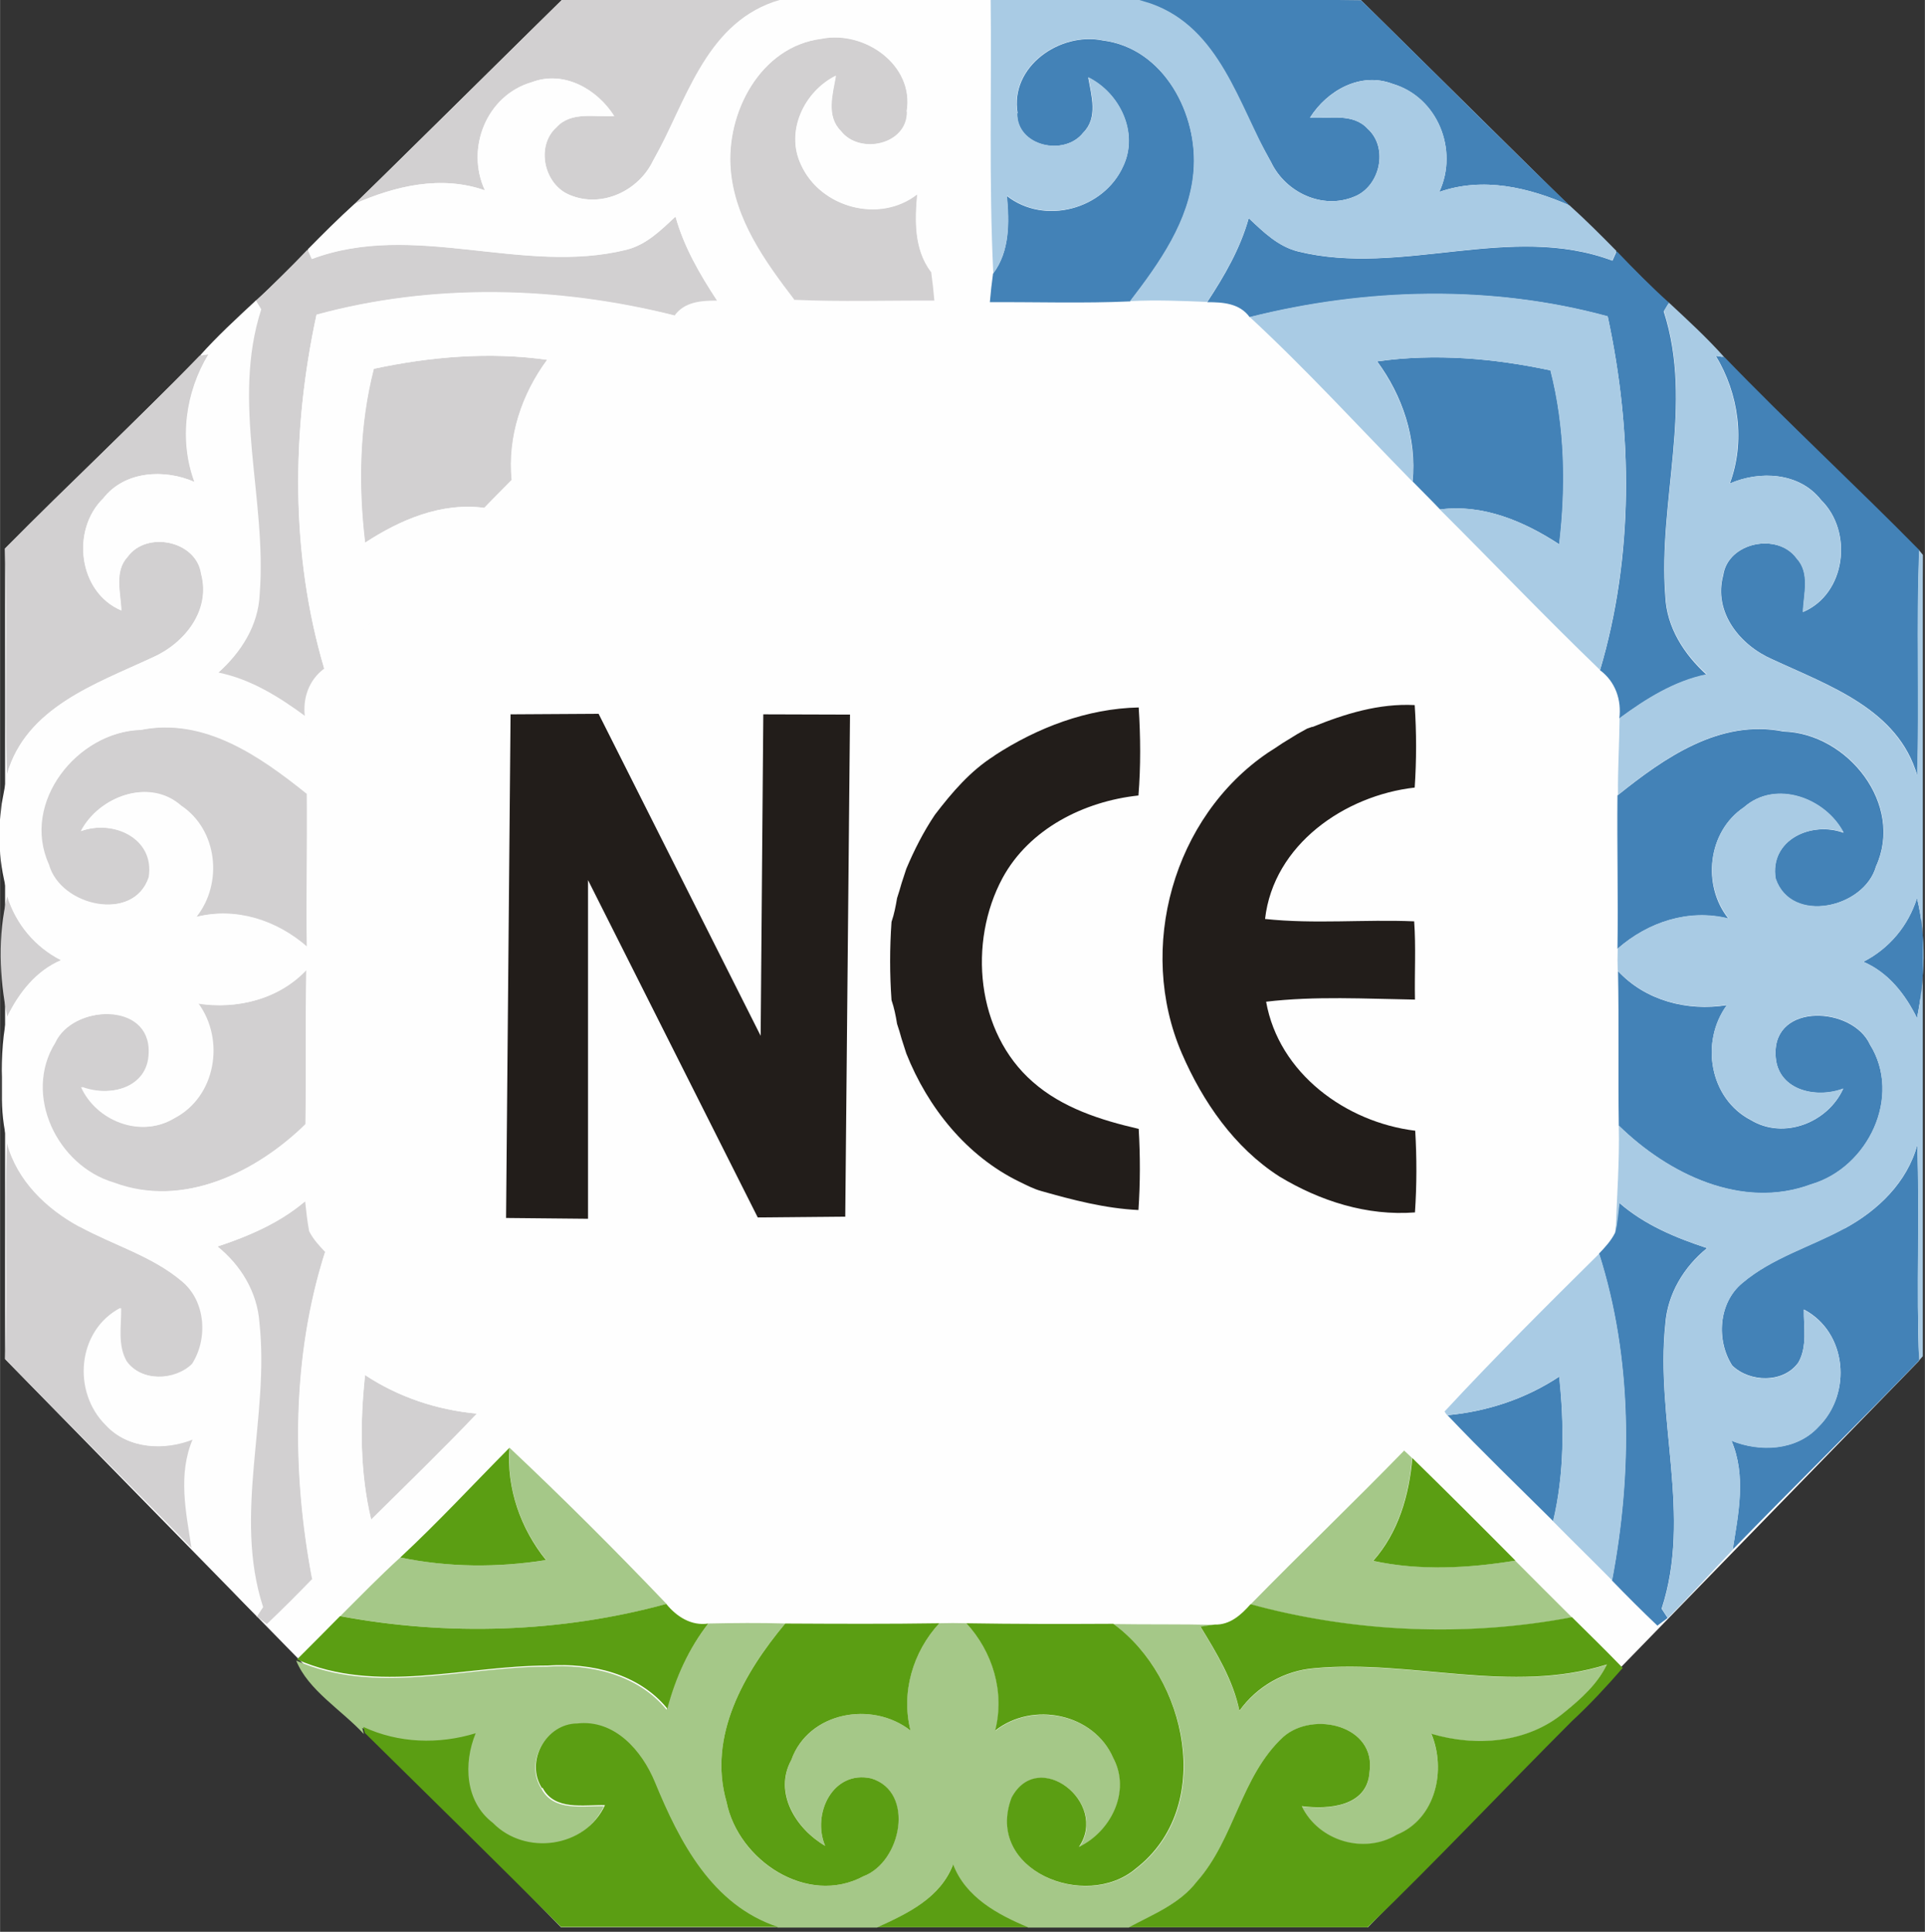 <?xml version="1.0" encoding="UTF-8"?>
<!DOCTYPE svg PUBLIC "-//W3C//DTD SVG 1.1//EN" "http://www.w3.org/Graphics/SVG/1.1/DTD/svg11.dtd">
<!-- Creator: CorelDRAW 2017 -->
<svg xmlns="http://www.w3.org/2000/svg" xml:space="preserve" width="72.813mm" height="73.067mm" version="1.1" style="shape-rendering:geometricPrecision; text-rendering:geometricPrecision; image-rendering:optimizeQuality; fill-rule:evenodd; clip-rule:evenodd"
viewBox="0 0 7281 7307"
 xmlns:xlink="http://www.w3.org/1999/xlink">
 <rect x="0" y="0" width="7281" height="7307" fill="#333333" stroke="none"/>
 <defs>
  <style type="text/css">
   <![CDATA[
    .fil0 {fill:#FEFEFE}
    .fil7 {fill:#FEFEFE;fill-rule:nonzero}
    .fil1 {fill:#221D1A;fill-rule:nonzero}
    .fil2 {fill:#4382B7;fill-rule:nonzero}
    .fil5 {fill:#5B9E13;fill-rule:nonzero}
    .fil4 {fill:#A5C888;fill-rule:nonzero}
    .fil3 {fill:#A9CBE4;fill-rule:nonzero}
    .fil6 {fill:#D2D0D1;fill-rule:nonzero}
   ]]>
  </style>
 </defs>
 <g id="Слой_x0020_1">
  <polygon class="fil0" points="2130,-5 5148,1 7273,2099 7259,5147 5174,7290 2122,7290 19,5141 19,2075 "/>
  <path class="fil1" d="M3762 2858c-91,57 -161,139 -226,224 -43,64 -78,133 -108,204 -6,19 -12,37 -18,55 -5,19 -11,37 -17,56 -5,30 -11,61 -21,90 -7,99 -7,198 0,296 10,29 16,59 21,90 6,18 12,37 17,56 6,18 12,37 18,56 81,204 228,388 428,485 27,13 53,27 82,35 120,34 242,66 368,72 7,-102 7,-205 1,-307 -143,-33 -289,-79 -401,-178 -214,-187 -245,-528 -114,-771 101,-186 308,-290 514,-312 9,-111 8,-222 1,-333 -195,4 -383,76 -546,182zm-1832 -156l334 -2 613 1218 10 -1216 328 1 -18 1899 -331 3 -642 -1276 0 1281 -310 -3 17 -1906zm3034 47c-5,2 -15,5 -20,7 -9,5 -27,15 -36,20 -19,12 -38,23 -57,35 -18,12 -37,25 -55,36 -359,244 -497,740 -326,1137 79,183 199,357 369,466 154,93 332,150 513,136 7,-103 7,-207 1,-309 -262,-32 -516,-217 -564,-488 186,-22 376,-11 563,-8 -2,-99 4,-198 -3,-296 -188,-8 -377,11 -564,-9 32,-281 301,-467 566,-497 7,-104 7,-208 0,-312 -135,-7 -264,33 -387,83z"/>
  <path class="fil2" d="M3849 428c-30,-176 160,-308 322,-275 232,29 363,281 344,497 -16,188 -129,346 -240,490 -177,8 -354,2 -531,3 3,-36 7,-72 12,-108 64,-85 61,-194 52,-294 143,112 367,51 440,-112 60,-126 -12,-276 -132,-336 12,69 38,152 -19,209 -71,91 -253,52 -250,-74zm2276 4122c95,83 213,132 332,171 -88,71 -150,174 -158,288 -38,357 101,726 -14,1076 6,9 17,26 23,35 -10,7 -29,22 -39,29 -59,-56 -116,-113 -172,-171 77,-406 77,-841 -49,-1236 23,-24 46,-49 61,-79 7,-37 11,-75 15,-112zm-1845 -4559l868 10c264,258 523,520 789,776 -155,-68 -327,-109 -493,-51 74,-159 -7,-359 -177,-409 -121,-46 -247,25 -312,128 73,5 162,-19 218,42 80,72 47,219 -51,257 -120,50 -259,-16 -314,-130 -122,-218 -264,-531 -528,-623zm929 1376c218,-31 441,-12 656,34 55,214 59,440 33,658 -133,-87 -288,-153 -451,-132 -34,-36 -69,-70 -104,-106 16,-163 -38,-324 -134,-454zm1281 -21l33 5c240,249 495,484 737,730 -12,284 2,569 -8,853 -72,-252 -335,-341 -548,-440 -122,-53 -224,-178 -186,-318 18,-125 206,-163 278,-64 52,56 26,136 24,203 163,-69 190,-305 68,-424 -81,-104 -231,-112 -345,-62 59,-159 34,-339 -53,-483zm-1015 4007c151,-14 296,-62 423,-146 19,182 19,368 -23,547 -134,-133 -270,-264 -400,-401zm1573 -1715c98,-50 170,-136 203,-241 36,147 30,306 0,454 -44,-90 -109,-173 -203,-213zm-929 34c104,113 263,154 413,130 -102,139 -66,354 91,435 125,75 291,9 349,-119 -106,40 -254,4 -256,-130 -7,-196 291,-181 357,-37 123,197 -7,466 -222,529 -262,98 -541,-39 -728,-222 -3,-195 1,-390 -3,-585zm0 -664c177,-142 387,-289 627,-241 243,7 457,276 350,510 -44,158 -322,221 -380,47 -24,-147 135,-219 257,-174 -68,-131 -257,-202 -377,-96 -137,92 -159,295 -58,421 -151,-38 -305,13 -420,114 3,-194 -2,-387 0,-581zm-1395 -2182c54,51 110,106 185,125 392,97 804,-110 1190,35 4,-9 12,-27 16,-36 64,67 129,133 198,195 -5,8 -15,25 -20,33 114,351 -22,719 6,1077 5,118 71,220 156,297 -123,25 -230,93 -330,166 9,-71 -15,-140 -73,-183 128,-431 124,-899 29,-1338 -439,-120 -913,-107 -1354,3 -38,-53 -101,-57 -161,-57 65,-99 125,-202 157,-317zm2253 3821c126,-68 237,-175 275,-316 10,272 -4,544 7,815 -233,241 -472,475 -705,715 21,-137 52,-278 -5,-412 108,44 246,38 329,-52 128,-126 109,-358 -55,-444 -1,67 14,140 -21,201 -57,79 -184,75 -250,11 -61,-95 -52,-237 38,-312 113,-96 259,-137 387,-207z"/>
  <path class="fil3" d="M5464 5339c189,-204 387,-401 585,-597 126,395 126,830 49,1236 -74,-75 -150,-149 -224,-224 43,-179 43,-365 23,-547 -127,84 -272,132 -423,146 -3,-3 -8,-10 -10,-14zm-1718 -5348l534 0 72 22c263,92 333,383 456,601 54,114 194,180 314,130 98,-39 132,-185 51,-257 -56,-61 -145,-37 -218,-42 65,-102 191,-174 312,-128 171,49 251,250 177,409 166,-58 338,-17 493,51 61,55 119,113 177,172 -4,9 -12,27 -16,36 -385,-145 -798,63 -1190,-35 -75,-18 -130,-74 -185,-125 -32,115 -92,218 -157,317 -97,-4 -194,-8 -292,-3 111,-145 224,-303 240,-490 19,-216 -112,-468 -344,-497 -161,-33 -352,99 -322,275 -3,126 179,166 250,74 57,-57 31,-140 19,-209 120,60 191,210 132,336 -73,163 -298,224 -440,112 9,101 11,209 -52,294 -17,-348 -6,-697 -10,-1045zm981 1208c440,-111 914,-123 1354,-3 95,438 98,906 -29,1338 -206,-198 -403,-405 -606,-607 163,-22 318,45 451,132 26,-218 22,-444 -33,-658 -214,-46 -438,-65 -656,-34 96,131 150,291 134,454 -204,-208 -401,-424 -615,-622zm1585 -55c72,67 145,134 210,207l-33 -5c87,145 111,324 53,483 114,-50 264,-42 345,62 123,119 95,355 -68,424 2,-67 28,-147 -24,-203 -72,-99 -259,-61 -278,64 -38,140 64,265 186,318 213,99 475,188 548,440 9,-284 -4,-569 8,-853l14 18 0 3031 -14 16c-11,-272 2,-544 -7,-815 -39,141 -150,248 -275,316 -128,70 -274,111 -387,207 -90,74 -100,217 -38,312 67,64 193,68 250,-11 35,-61 20,-134 21,-201 164,86 183,318 55,444 -83,90 -221,96 -329,52 57,134 27,275 5,412 -82,86 -161,174 -245,258 -6,-9 -17,-26 -23,-35 114,-350 -25,-719 14,-1076 8,-115 70,-217 158,-288 -119,-39 -237,-88 -332,-171 -4,37 -8,75 -15,112 5,-135 15,-270 12,-405 187,183 466,320 728,222 215,-63 344,-332 222,-529 -66,-144 -363,-159 -357,37 2,135 150,170 256,130 -58,129 -224,194 -349,119 -157,-81 -193,-296 -91,-435 -149,24 -309,-16 -413,-130 -1,-28 -1,-55 0,-83 115,-101 269,-152 420,-114 -101,-127 -80,-329 58,-421 120,-106 309,-35 377,96 -122,-44 -281,28 -257,174 59,174 337,111 380,-47 107,-234 -107,-503 -350,-510 -241,-48 -451,99 -627,241 -1,-97 5,-194 6,-291 99,-73 207,-141 330,-166 -86,-77 -151,-178 -156,-297 -28,-358 108,-726 -6,-1077 5,-8 15,-25 20,-33zm736 2494c95,40 159,123 203,213 30,-148 36,-307 0,-454 -33,105 -105,191 -203,241z"/>
  <path class="fil4" d="M1927 5476c203,191 401,389 594,591 -399,109 -827,122 -1234,46 75,-75 149,-151 227,-222 181,38 369,39 552,10 -96,-119 -151,-272 -138,-425zm753 665c97,-2 193,-3 290,0 -155,184 -294,426 -222,675 44,222 304,395 518,281 142,-54 195,-317 30,-370 -146,-33 -226,134 -175,255 -109,-64 -195,-201 -128,-325 66,-182 306,-225 451,-111 -38,-144 9,-298 109,-406 34,-1 68,-1 102,0 101,109 147,261 110,407 141,-112 374,-65 447,104 67,125 -9,278 -130,336 114,-167 -154,-377 -255,-186 -103,273 279,429 470,268 301,-232 195,-721 -85,-926 128,2 255,0 382,3 -13,2 -40,6 -53,8 61,100 122,202 147,318 67,-92 170,-152 284,-161 368,-34 744,100 1106,-14 -37,74 -98,130 -161,181 -139,117 -334,131 -503,81 57,137 17,323 -131,382 -125,76 -296,23 -359,-108 100,12 247,2 256,-128 28,-178 -213,-235 -326,-134 -161,147 -184,386 -327,547 -65,85 -166,124 -257,173l-382 0c-116,-48 -237,-114 -284,-238 -48,127 -172,186 -287,238l-376 0c-249,-83 -373,-322 -466,-548 -49,-119 -152,-238 -294,-222 -118,2 -198,145 -133,245 46,87 156,64 236,66 -75,161 -302,192 -424,67 -105,-80 -111,-225 -65,-339 -140,42 -291,38 -425,-24l6 23c-84,-91 -211,-166 -256,-278 301,133 635,23 949,23 164,-11 344,30 452,163 31,-116 81,-226 155,-322zm2630 -655c10,9 21,19 31,29 -12,140 -53,282 -148,389 176,37 361,28 538,-1 71,72 143,143 215,215 -399,76 -824,58 -1216,-49 191,-195 389,-385 580,-581z"/>
  <path class="fil5" d="M2970 6141c194,1 389,2 583,-1 -100,108 -146,262 -109,406 -145,-114 -386,-71 -451,111 -68,124 18,261 128,325 -51,-121 29,-288 175,-255 166,52 113,316 -30,370 -213,114 -474,-60 -518,-281 -72,-249 67,-490 222,-675zm2372 -626c131,128 261,258 390,388 -177,29 -362,39 -538,1 95,-107 136,-248 148,-389zm-3828 376c143,-133 276,-277 413,-415 -12,153 42,306 138,425 -183,29 -370,28 -552,-10zm536 873c-65,-100 14,-244 133,-245 142,-16 245,103 294,222 93,226 216,466 466,548l-821 0c-246,-246 -494,-490 -742,-734l-6 -23c133,62 285,67 425,24 -47,114 -40,259 65,339 122,125 349,95 424,-67 -80,-2 -191,22 -236,-66zm3364 -206c169,50 363,36 503,-81 63,-51 125,-107 161,-181 -363,114 -738,-20 -1106,14 -114,9 -218,69 -284,161 -24,-116 -86,-218 -147,-318 13,-2 40,-6 53,-8 58,2 101,-37 136,-77 392,107 817,125 1216,49 64,63 129,127 192,192 -61,70 -124,138 -192,201 -259,259 -510,526 -773,780l-903 0c91,-49 192,-88 257,-173 143,-161 166,-399 327,-547 113,-100 353,-43 326,134 -9,130 -156,141 -256,128 63,131 234,183 359,108 148,-60 188,-245 131,-382zm-4128 -445c406,76 835,63 1234,-46 39,48 95,84 159,74 -74,95 -124,205 -155,322 -108,-133 -288,-174 -452,-163 -314,0 -648,110 -949,-23 55,-55 109,-109 163,-164zm2368 27c186,3 371,3 557,2 280,204 385,694 85,926 -190,161 -573,6 -470,-268 101,-191 369,19 255,186 121,-58 197,-210 130,-336 -73,-169 -305,-216 -447,-104 37,-146 -9,-298 -110,-407zm-336 1150c115,-52 239,-111 287,-238 47,124 168,190 284,238l-570 0z"/>
  <path class="fil6" d="M3429 422c30,-176 -160,-308 -322,-275 -232,29 -363,281 -344,497 16,188 129,346 240,490 177,8 354,2 531,3 -3,-36 -7,-72 -12,-108 -64,-85 -61,-194 -52,-294 -143,112 -367,51 -440,-112 -60,-126 12,-276 132,-336 -12,69 -38,152 19,209 71,91 253,52 250,-74zm-2276 4122c-95,83 -213,132 -332,171 88,71 150,174 158,288 38,357 -101,726 14,1076 -6,9 -17,26 -23,35 10,7 29,22 39,29 59,-56 116,-113 172,-171 -77,-406 -77,-841 49,-1236 -23,-24 -46,-49 -61,-79 -7,-37 -11,-75 -15,-112zm1845 -4559l-868 10c-264,258 -523,520 -789,776 155,-68 327,-109 493,-51 -74,-159 7,-359 177,-409 121,-46 247,25 312,128 -73,5 -162,-19 -218,42 -80,72 -47,219 51,257 120,50 259,-16 314,-130 122,-218 264,-531 528,-623zm-929 1376c-218,-31 -441,-12 -656,34 -55,214 -59,440 -33,658 133,-87 288,-153 451,-132 34,-36 69,-70 104,-106 -16,-163 38,-324 134,-454zm-1281 -21l-33 5c-240,249 -495,484 -737,730 12,284 -2,569 8,853 72,-252 335,-341 548,-440 122,-53 224,-178 186,-318 -18,-125 -206,-163 -278,-64 -52,56 -26,136 -24,203 -163,-69 -190,-305 -68,-424 81,-104 231,-112 345,-62 -59,-159 -34,-339 53,-483zm1015 4007c-151,-14 -296,-62 -423,-146 -19,182 -19,368 23,547 134,-133 270,-264 400,-401zm-1573 -1715c-98,-50 -170,-136 -203,-241 -36,147 -30,306 0,454 44,-90 109,-173 203,-213zm929 34c-104,113 -263,154 -413,130 102,139 66,354 -91,435 -125,75 -291,9 -349,-119 106,40 254,4 256,-130 7,-196 -291,-181 -357,-37 -123,197 7,466 222,529 262,98 541,-39 728,-222 3,-195 -1,-390 3,-585zm0 -664c-177,-142 -387,-289 -627,-241 -243,7 -457,276 -350,510 44,158 322,221 380,47 24,-147 -135,-219 -257,-174 68,-131 257,-202 377,-96 137,92 159,295 58,421 151,-38 305,13 420,114 -3,-194 2,-387 0,-581zm1395 -2182c-54,51 -110,106 -185,125 -392,97 -804,-110 -1190,35 -4,-9 -12,-27 -16,-36 -64,67 -129,133 -198,195 5,8 15,25 20,33 -114,351 22,719 -6,1077 -5,118 -71,220 -156,297 123,25 230,93 330,166 -9,-71 15,-140 73,-183 -128,-431 -124,-899 -29,-1338 439,-120 913,-107 1354,3 38,-53 101,-57 161,-57 -65,-99 -125,-202 -157,-317zm-2253 3821c-126,-68 -237,-175 -275,-316 -10,272 4,544 -7,815 233,241 472,475 705,715 -21,-137 -52,-278 5,-412 -108,44 -246,38 -329,-52 -128,-126 -109,-358 55,-444 1,67 -14,140 21,201 57,79 184,75 250,11 61,-95 52,-237 -38,-312 -113,-96 -259,-137 -387,-207z"/>
  <path class="fil7" d="M1814 5333c-189,-204 -387,-401 -585,-597 -126,395 -126,830 -49,1236 74,-75 150,-149 224,-224 -43,-179 -43,-365 -23,-547 127,84 272,132 423,146 3,-3 8,-10 10,-14zm1718 -5348l-534 0 -72 22c-263,92 -333,383 -456,601 -54,114 -194,180 -314,130 -98,-39 -132,-185 -51,-257 56,-61 145,-37 218,-42 -65,-102 -191,-174 -312,-128 -171,49 -251,250 -177,409 -166,-58 -338,-17 -493,51 -61,55 -119,113 -177,172 4,9 12,27 16,36 385,-145 798,63 1190,-35 75,-18 130,-74 185,-125 32,115 92,218 157,317 97,-4 194,-8 292,-3 -111,-145 -224,-303 -240,-490 -19,-216 112,-468 344,-497 161,-33 352,99 322,275 3,126 -179,166 -250,74 -57,-57 -31,-140 -19,-209 -120,60 -191,210 -132,336 73,163 298,224 440,112 -9,101 -12,209 52,294 17,-348 6,-697 10,-1045zm-981 1208c-440,-111 -914,-123 -1354,-3 -95,438 -98,906 29,1338 206,-198 403,-405 606,-607 -163,-22 -318,45 -451,132 -26,-218 -22,-444 33,-658 214,-46 438,-65 656,-34 -96,131 -150,291 -134,454 204,-208 401,-424 615,-622zm-1585 -55c-72,67 -145,134 -210,207l33 -5c-87,145 -111,324 -53,483 -114,-50 -264,-42 -345,62 -123,119 -95,355 68,424 -2,-67 -28,-147 24,-203 72,-99 259,-61 278,64 38,140 -64,265 -186,318 -213,99 -475,188 -548,440l-21 113c-6,54 -14,116 -7,164 2,70 17,125 30,186 33,105 105,191 203,241 -95,40 -159,123 -203,213 -17,36 -25,169 -22,230l0 60c-1,64 5,128 22,190 39,141 150,248 275,316 128,70 274,111 387,207 90,74 100,217 38,312 -67,64 -193,68 -250,-11 -35,-61 -20,-134 -21,-201 -164,86 -183,318 -55,444 83,90 221,96 329,52 -57,134 -27,275 -5,412 82,86 161,174 245,258 6,-9 17,-26 23,-35 -114,-350 25,-719 -14,-1076 -8,-115 -70,-217 -158,-288 119,-39 246,-97 342,-180l-6 -284c-187,183 -466,320 -728,222 -215,-63 -345,-332 -222,-529 66,-144 363,-159 357,37 -2,135 -150,170 -256,130 58,129 224,194 349,119 157,-81 193,-296 91,-435 149,24 309,-16 413,-130 1,-28 1,-55 0,-83 -115,-101 -269,-152 -420,-114 101,-127 80,-329 -58,-421 -120,-106 -309,-35 -377,96 122,-44 281,28 257,174 -59,174 -337,111 -380,-47 -107,-234 107,-503 350,-510 241,-48 451,99 627,241 1,-97 -5,-194 -6,-291 -99,-73 -207,-141 -330,-166 86,-77 151,-178 156,-297 28,-358 -108,-726 6,-1077 -5,-8 -15,-25 -20,-33z"/>
 </g>
</svg>
